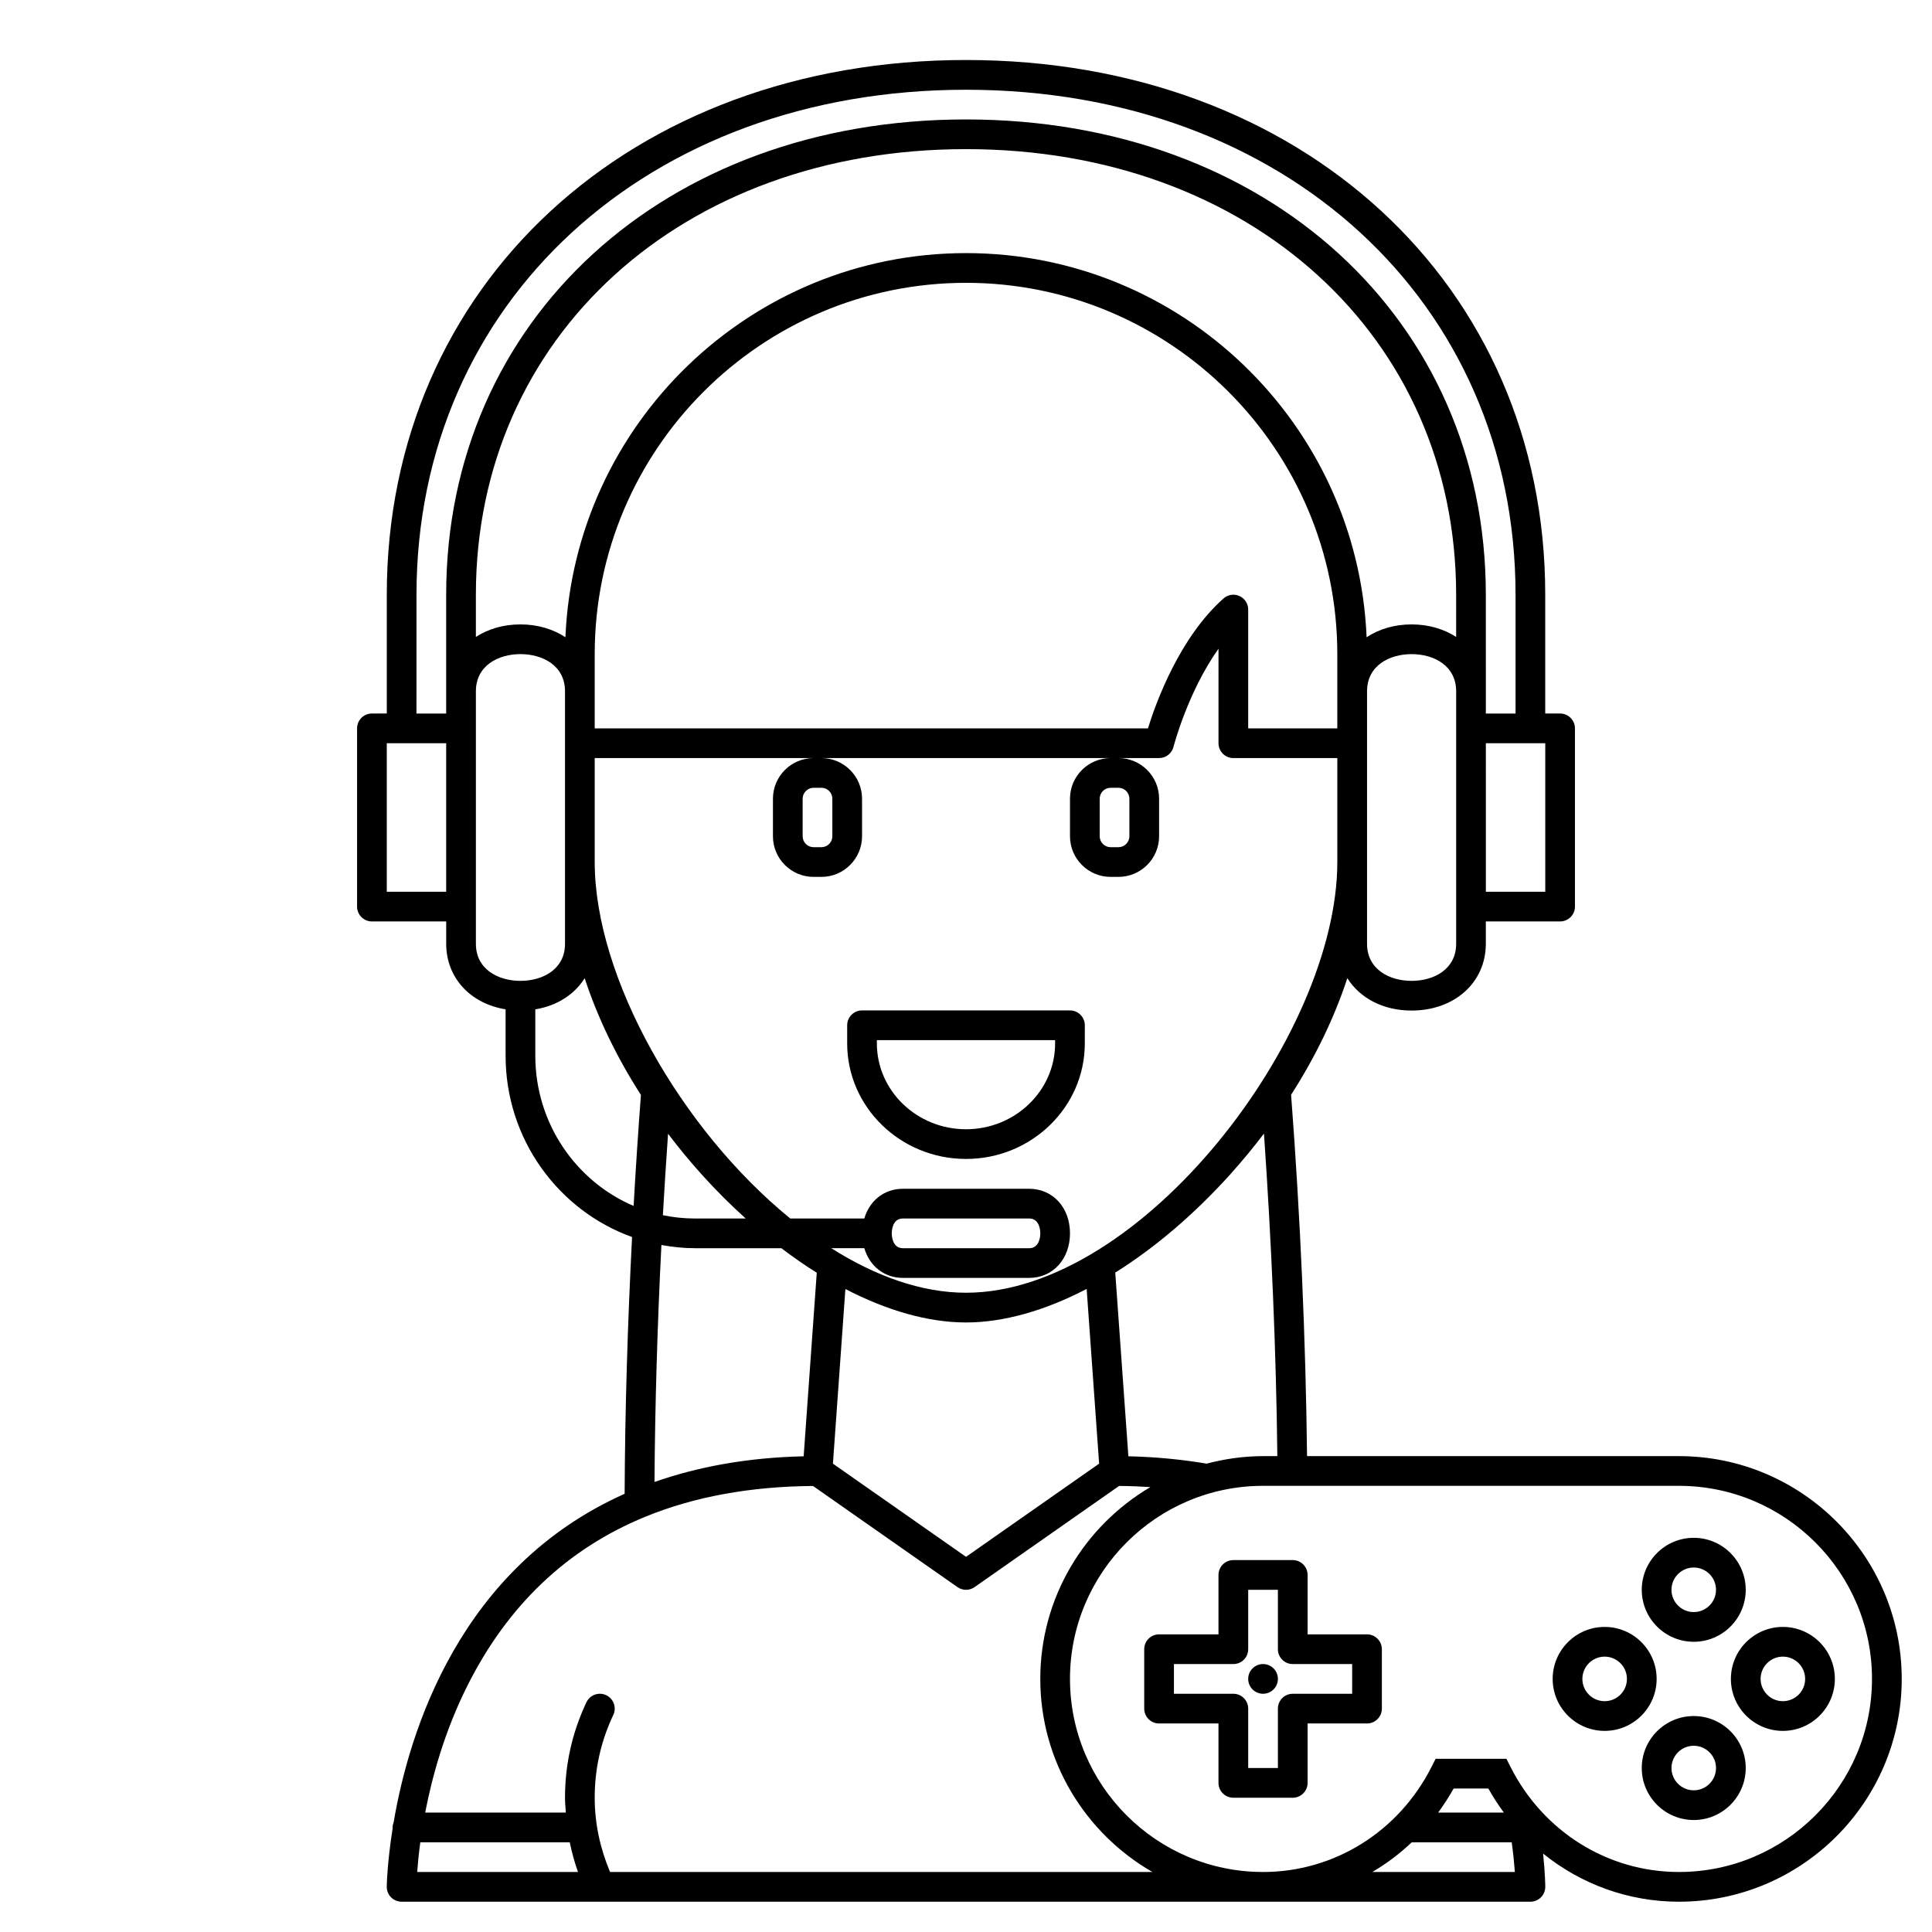 <?xml version="1.0" encoding="UTF-8"?>
<!-- Uploaded to: SVG Repo, www.svgrepo.com, Generator: SVG Repo Mixer Tools -->
<svg fill="#000000" width="800px" height="800px" version="1.1" viewBox="144 144 512 512" xmlns="http://www.w3.org/2000/svg">
 <g>
  <path d="m431.49 415.71c0-2.176-1.762-3.938-3.938-3.938h-55.105c-2.172 0-3.938 1.758-3.938 3.938v4.801c0 16.887 14.125 30.621 31.488 30.621 17.363 0 31.488-13.738 31.488-30.621zm-7.875 4.801c0 12.547-10.594 22.75-23.617 22.75-13.023 0-23.617-10.207-23.617-22.75v-0.867h47.23z"/>
  <path d="m588.93 529.89h-98.547c-0.359-31.098-1.77-63.266-4.227-95.758 6.469-10.086 11.492-20.508 14.902-30.902 3.297 5.234 9.43 8.578 17.023 8.578 11.402 0 19.68-7.449 19.68-17.711v-5.902h19.68c2.172 0 3.938-1.762 3.938-3.938v-47.23c0-2.172-1.762-3.938-3.938-3.938h-3.938v-31.488c0-82.105-64.559-141.7-153.5-141.7-88.945 0-153.5 59.59-153.5 141.7v31.488h-3.938c-2.172 0-3.938 1.762-3.938 3.938v47.23c0 2.172 1.762 3.938 3.938 3.938h19.68v5.902c0 9.035 6.422 15.879 15.742 17.387v12.285c0 22.18 14.023 41.043 33.516 48.059-1.184 23.086-1.875 45.863-1.969 68.047-43.688 19.496-57.125 62.91-61.223 87.09-0.152 0.422-0.27 0.859-0.27 1.336 0 0.051 0.027 0.09 0.027 0.141-1.469 9.219-1.574 15.328-1.574 15.586-0.004 1.051 0.41 2.051 1.148 2.793 0.746 0.738 1.75 1.152 2.797 1.152h299.14c1.047 0 2.051-0.414 2.785-1.156 0.738-0.738 1.148-1.742 1.148-2.793 0-0.215-0.023-3.488-0.582-8.809 10.062 8.129 22.652 12.762 36.008 12.762 32.555 0 59.039-26.484 59.039-59.039 0.004-32.562-26.484-59.047-59.039-59.047zm-106.42 0h-3.785c-5.176 0-10.172 0.734-14.957 1.992-6.586-1.117-13.527-1.785-20.738-1.953l-3.477-48.676c10.449-6.547 20.836-15.348 30.465-26.023 3.176-3.527 6.148-7.144 8.945-10.824 2.016 29 3.227 57.68 3.547 85.484zm-109.46-55.105c1.395 4.715 5.246 7.871 10.227 7.871h33.457c6.269 0 10.824-4.969 10.824-11.809s-4.555-11.809-10.824-11.809h-33.457c-4.981 0-8.832 3.156-10.227 7.871h-19.629c-28.977-23.617-51.816-63.855-51.816-94.461v-27.551h58.004c-5.938 0-10.77 4.832-10.77 10.773v9.945c0 5.938 4.832 10.77 10.77 10.77h2.07c5.941 0 10.773-4.832 10.773-10.77v-9.945c0-5.941-4.832-10.773-10.773-10.773h76.648c-5.938 0-10.77 4.832-10.77 10.773v9.945c0 5.938 4.832 10.77 10.773 10.77h2.07c5.938 0 10.773-4.832 10.773-10.77v-9.945c0-5.941-4.836-10.773-10.773-10.773h10.773c1.797 0 3.371-1.219 3.812-2.965 0.043-0.176 3.773-14.539 11.93-26.012v25.039c0 2.172 1.762 3.938 3.938 3.938h27.551v27.551c0 46.105-51.832 114.14-98.398 114.14-11.879 0-24.098-4.449-35.715-11.809zm7.277-3.934c0-0.656 0.141-3.938 2.953-3.938h33.457c2.809 0 2.953 3.277 2.953 3.938 0 0.656-0.141 3.938-2.953 3.938h-33.457c-2.812-0.004-2.953-3.281-2.953-3.938zm-50.383-15.617c3.781 4.199 7.691 8.086 11.672 11.684h-13.414c-2.922 0-5.773-0.305-8.531-0.883 0.398-7.164 0.871-14.359 1.371-21.578 2.785 3.668 5.742 7.269 8.902 10.777zm199.95-142.44c-3.231-2.086-7.25-3.32-11.809-3.32-4.613 0-8.672 1.266-11.922 3.402-2.352-56.531-49.059-101.8-106.16-101.8-57.102 0-103.8 45.27-106.16 101.8-3.25-2.133-7.309-3.402-11.922-3.402-4.559 0-8.578 1.23-11.809 3.316v-11.188c0-68.418 54.625-118.08 129.89-118.08s129.89 49.66 129.89 118.08zm-57.426-10.844c-1.41-0.637-3.07-0.387-4.227 0.648-11.648 10.348-17.887 27.535-20.027 34.434h-146.61v-19.68c0-54.258 44.141-98.398 98.398-98.398 54.258 0 98.398 44.141 98.398 98.398v19.68h-23.617v-31.488c0.004-1.555-0.902-2.961-2.316-3.594zm-110.79 50.82c1.602 0 2.902 1.305 2.902 2.902v9.945c0 1.598-1.301 2.898-2.902 2.898h-2.07c-1.598 0-2.898-1.301-2.898-2.898v-9.945c0-1.598 1.301-2.902 2.898-2.902zm78.723 0c1.598 0 2.898 1.305 2.898 2.902v9.945c0 1.598-1.301 2.898-2.898 2.898h-2.07c-1.598 0-2.902-1.301-2.902-2.898v-9.945c0-1.598 1.305-2.902 2.902-2.902zm-72.363 132.83c11.043 5.734 21.977 8.867 31.969 8.867 9.98 0 20.914-3.141 31.969-8.887l3.305 46.305-35.273 24.691-35.273-24.691zm161.86-91.5c0 6.797-5.93 9.84-11.809 9.84-5.875 0-11.809-3.043-11.809-9.84v-66.91c0-6.797 5.93-9.84 11.809-9.84 5.875 0 11.809 3.043 11.809 9.84zm23.617-13.773h-15.742l-0.004-39.363h15.742zm-299.14-78.723c0-77.543 61.246-133.82 145.63-133.82 84.383 0 145.63 56.281 145.63 133.82v31.488h-7.871v-5.902l-0.004-25.586c0-72.98-57.938-125.95-137.76-125.95-79.824 0-137.76 52.973-137.76 125.95v25.406c0 0.02 0.012 0.039 0.012 0.059 0 0.039-0.012 0.078-0.012 0.117v5.906h-7.871zm-7.875 78.723v-39.363h15.742v39.359zm23.617 13.773v-66.914c0-6.797 5.93-9.84 11.809-9.84 5.875 0 11.809 3.043 11.809 9.84v66.914c0 6.797-5.93 9.84-11.809 9.84-5.875 0-11.809-3.043-11.809-9.84zm15.746 29.672v-12.285c5.777-0.938 10.379-3.957 13.086-8.246 3.406 10.406 8.434 20.84 14.902 30.93-0.742 9.848-1.383 19.652-1.938 29.418-15.281-6.519-26.051-21.91-26.051-39.816zm33.418 50.164c2.902 0.531 5.875 0.852 8.922 0.852h22.875c3.106 2.359 6.238 4.535 9.375 6.5l-3.473 48.648c-15.191 0.34-28.23 2.844-39.531 6.801 0.137-20.512 0.762-41.512 1.832-62.801zm-63.895 158.29h39.605c0.551 2.66 1.262 5.289 2.188 7.871h-42.617c0.141-1.988 0.395-4.68 0.824-7.871zm50.289 7.871c-2.652-6.301-4.07-12.898-4.07-19.68 0-7.379 1.535-14.496 4.566-21.16l0.359-0.777c0.93-1.965 0.086-4.309-1.879-5.238-1.965-0.926-4.309-0.082-5.242 1.883l-0.41 0.887c-3.496 7.684-5.266 15.898-5.266 24.406 0 1.324 0.129 2.625 0.219 3.938h-37.273c1.852-9.609 5.176-21.648 11.203-33.66 10.707-21.336 26.453-36.238 46.992-44.684 0.07-0.027 0.133-0.055 0.199-0.086 12.914-5.273 27.715-8 44.379-8.129l38.301 26.812c0.676 0.465 1.461 0.707 2.254 0.707s1.578-0.238 2.254-0.711l38.309-26.816c2.805 0.023 5.566 0.129 8.289 0.305-17.426 10.273-29.172 29.184-29.172 50.836 0 21.875 11.988 40.969 29.715 51.168zm202.01 0c3.754-2.203 7.254-4.848 10.449-7.871h26.492c0.426 3.168 0.688 5.887 0.828 7.871zm17.434-15.742c1.488-2.019 2.871-4.144 4.113-6.379h9.199c1.242 2.234 2.625 4.359 4.113 6.379zm63.816 15.742c-18.836 0-35.941-10.668-44.625-27.836l-1.09-2.16h-18.766l-1.09 2.16c-8.695 17.172-25.797 27.836-44.637 27.836-28.215 0-51.168-22.953-51.168-51.168 0-28.215 22.953-51.168 51.168-51.168h7.789 0.035 102.38c28.215 0 51.168 22.953 51.168 51.168 0 28.215-22.953 51.168-51.168 51.168z"/>
  <path d="m569.25 575.15c-7.598 0-13.777 6.18-13.777 13.777 0 7.598 6.18 13.777 13.777 13.777s13.777-6.18 13.777-13.777c0-7.598-6.18-13.777-13.777-13.777zm0 19.68c-3.254 0-5.902-2.648-5.902-5.902 0-3.254 2.648-5.902 5.902-5.902s5.902 2.648 5.902 5.902c0.004 3.254-2.644 5.902-5.902 5.902z"/>
  <path d="m616.48 575.15c-7.598 0-13.777 6.18-13.777 13.777 0 7.598 6.18 13.777 13.777 13.777 7.598 0 13.777-6.18 13.777-13.777-0.004-7.598-6.184-13.777-13.777-13.777zm0 19.68c-3.254 0-5.902-2.648-5.902-5.902 0-3.254 2.648-5.902 5.902-5.902 3.254 0 5.902 2.648 5.902 5.902 0 3.254-2.648 5.902-5.902 5.902z"/>
  <path d="m592.86 598.77c-7.598 0-13.777 6.18-13.777 13.777 0 7.598 6.18 13.777 13.777 13.777 7.598 0 13.777-6.18 13.777-13.777 0-7.598-6.18-13.777-13.777-13.777zm0 19.68c-3.254 0-5.902-2.648-5.902-5.902 0-3.254 2.648-5.902 5.902-5.902 3.254 0 5.902 2.648 5.902 5.902 0 3.254-2.648 5.902-5.902 5.902z"/>
  <path d="m592.86 579.09c7.598 0 13.777-6.18 13.777-13.777s-6.18-13.777-13.777-13.777c-7.598 0-13.777 6.18-13.777 13.777s6.18 13.777 13.777 13.777zm0-19.68c3.254 0 5.902 2.648 5.902 5.902s-2.648 5.902-5.902 5.902c-3.254 0-5.902-2.648-5.902-5.902s2.648-5.902 5.902-5.902z"/>
  <path d="m506.27 577.12h-15.742v-15.742c0-2.176-1.762-3.938-3.938-3.938h-15.742c-2.172 0-3.938 1.758-3.938 3.938v15.742h-15.742c-2.172 0-3.938 1.758-3.938 3.938v15.742c0 2.176 1.762 3.938 3.938 3.938h15.742v15.742c0 2.176 1.762 3.938 3.938 3.938h15.742c2.172 0 3.938-1.758 3.938-3.938v-15.742h15.742c2.172 0 3.938-1.758 3.938-3.938v-15.742c0-2.176-1.762-3.938-3.938-3.938zm-3.934 15.746h-15.742c-2.172 0-3.938 1.758-3.938 3.938v15.742h-7.871v-15.742c0-2.176-1.762-3.938-3.938-3.938h-15.742v-7.871h15.742c2.172 0 3.938-1.758 3.938-3.938v-15.742h7.871v15.742c0 2.176 1.762 3.938 3.938 3.938h15.742z"/>
  <path d="m478.72 584.99c-2.172 0-3.938 1.762-3.938 3.938 0 2.172 1.762 3.938 3.938 3.938 2.172 0 3.938-1.762 3.938-3.938 0-2.176-1.766-3.938-3.938-3.938z"/>
 </g>
</svg>